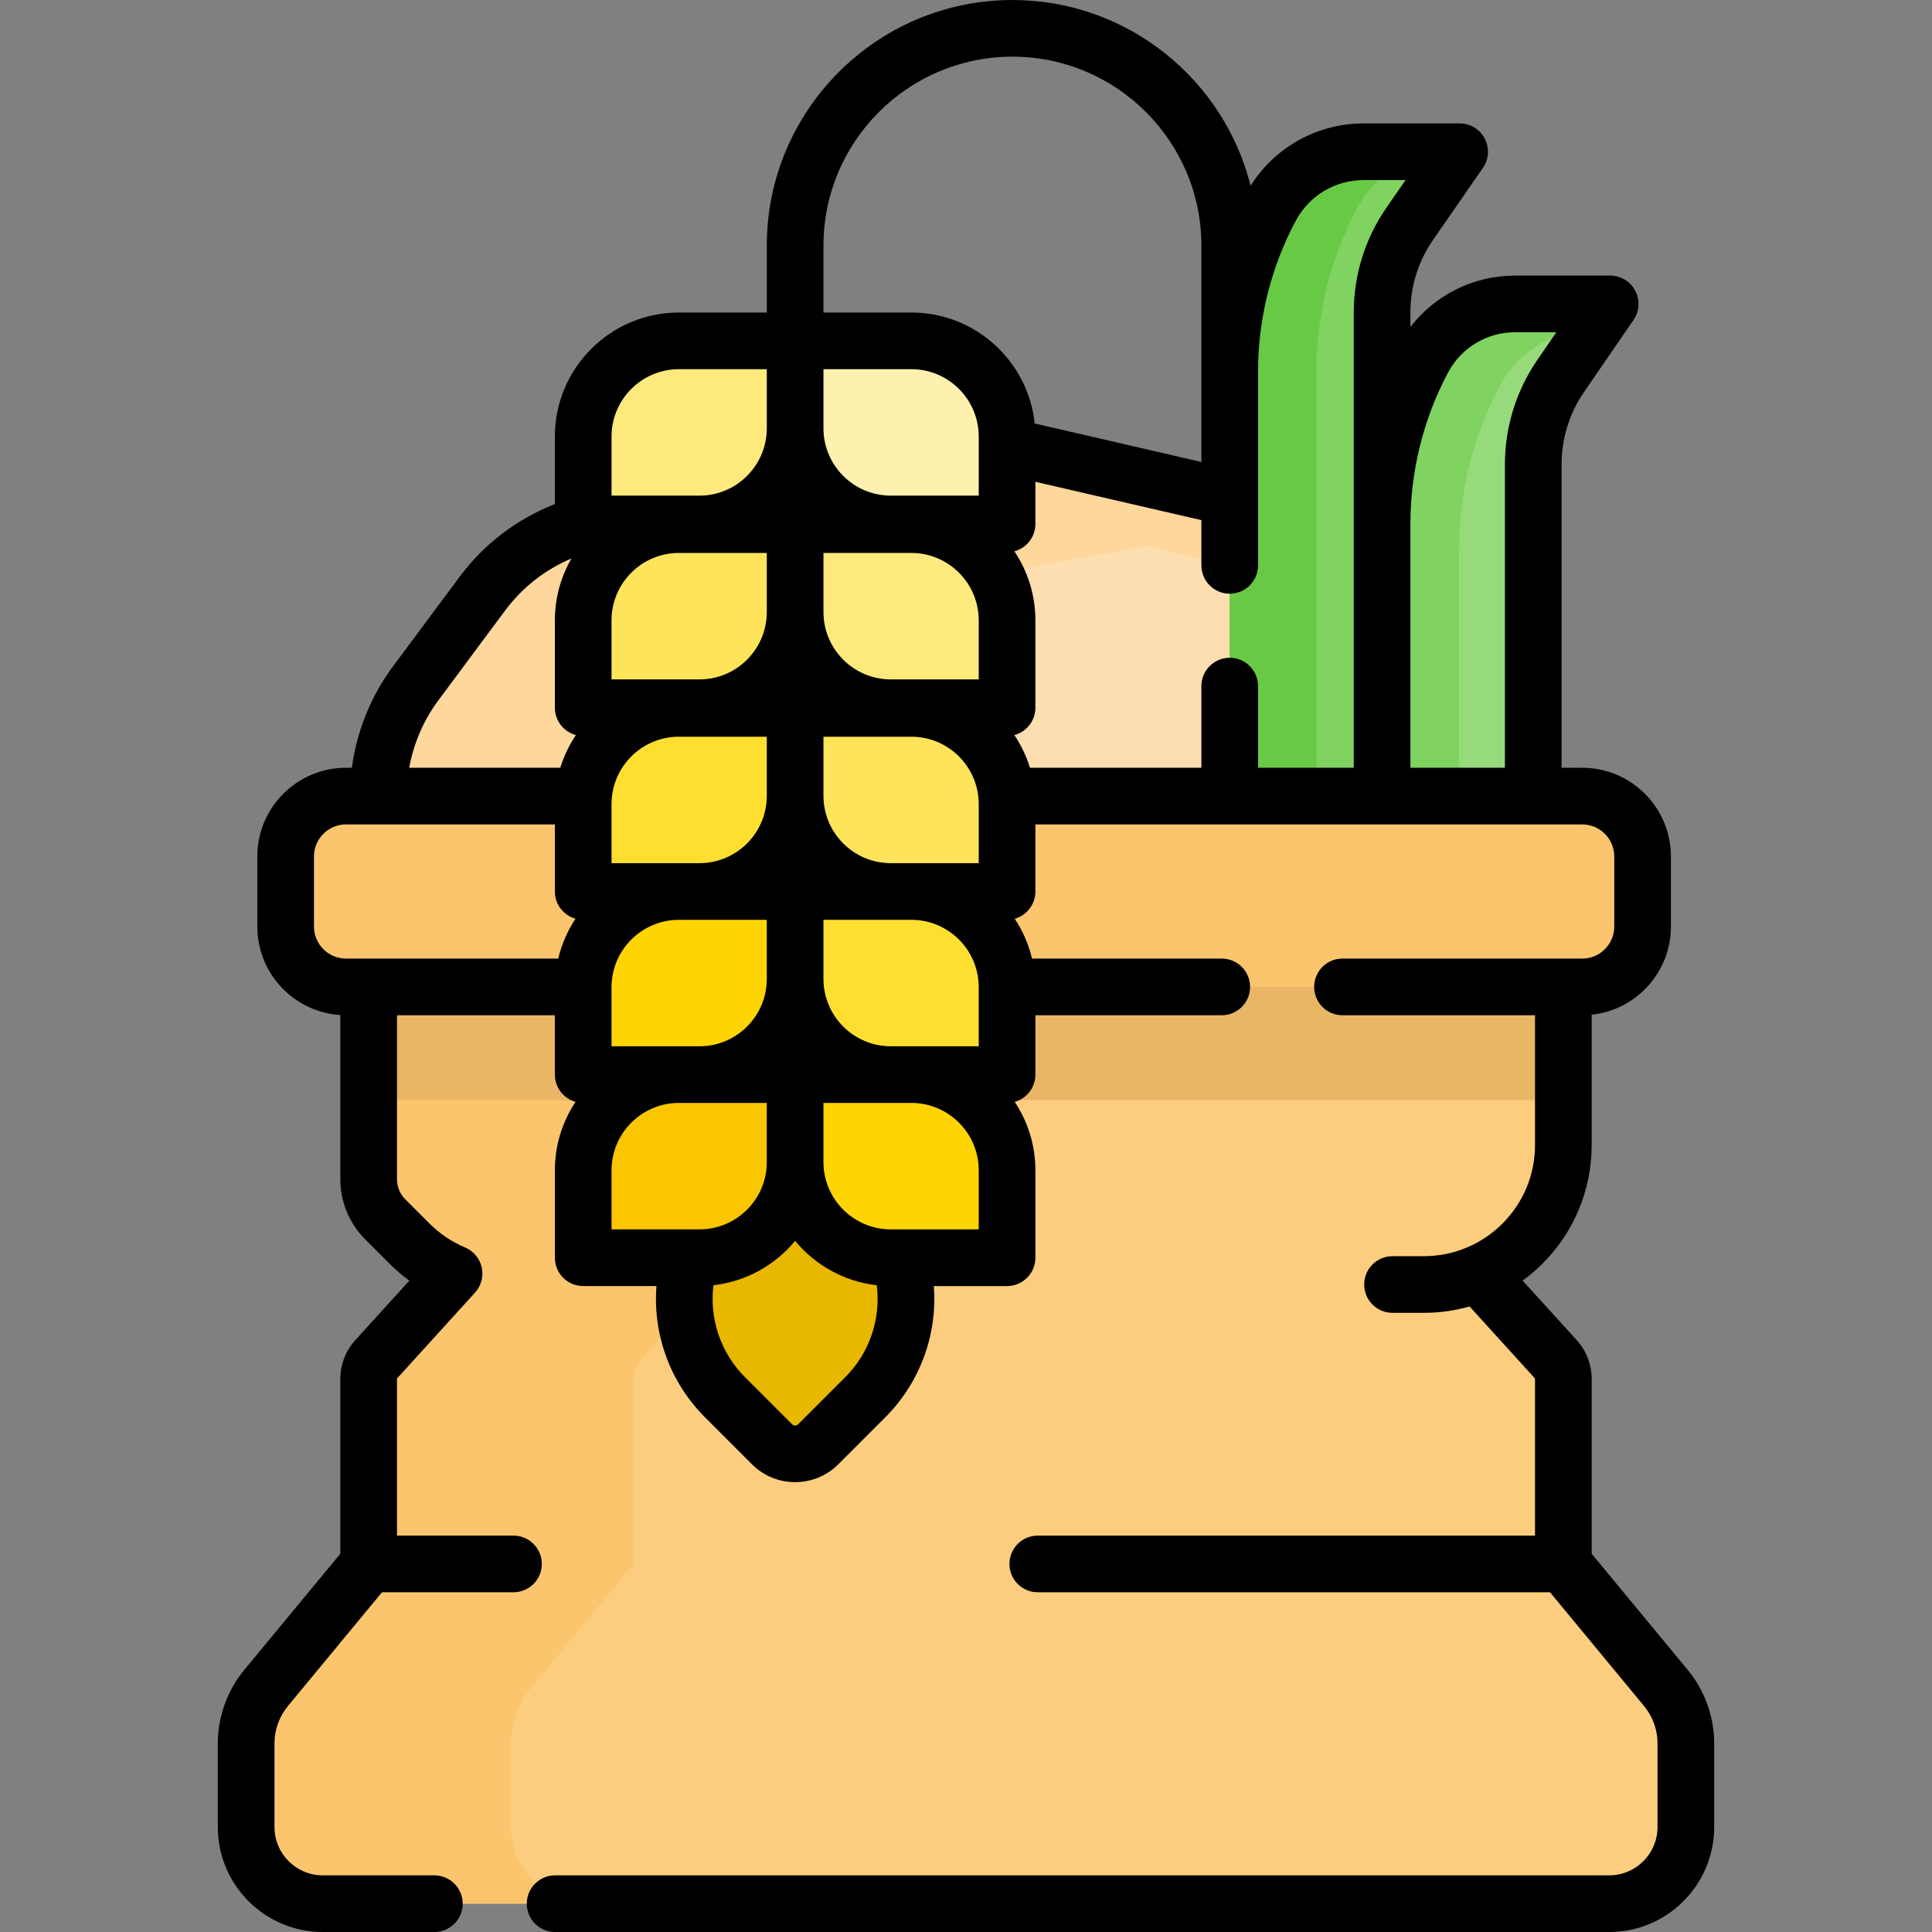 <?xml version="1.0" encoding="UTF-8"?> <svg xmlns="http://www.w3.org/2000/svg" id="Capa_1" height="512" viewBox="0 0 511.451 511.451" width="512"><rect x="0" y="0" width="511.451" height="511.451" fill="#808080" stroke="none"/><path d="m325.831 131.727-57.524-13.285-111.48 19.839c-11.542 2.666-21.76 9.349-28.827 18.856l-17.715 23.831c-6.4 8.609-9.856 19.051-9.856 29.778v36.357h225.401v-115.376z" fill="#fddeb0"></path><path d="m135.735 236.889c0-10.727 3.456-21.169 9.856-29.778l17.715-23.831c7.067-9.507 17.285-16.19 28.827-18.856l111.48-19.839 22.219 5.132v-17.99l-57.524-13.285-111.48 19.839c-11.542 2.666-21.76 9.349-28.826 18.856l-17.715 23.831c-6.4 8.609-9.856 19.051-9.856 29.778v36.357h35.305v-10.214z" fill="#fdd79b"></path><path d="m365.875 210.746v-128.03c0-8.398 2.561-16.595 7.341-23.5l6.974-10.074c2.626-3.793-.089-8.973-4.702-8.973h-14.514c-10.272 0-19.71 5.655-24.554 14.713-7.145 13.36-10.883 28.277-10.883 43.428v36.456 112.337h40.337z" fill="#80d261"></path><path d="m348.484 98.31c0-15.151 3.738-30.068 10.883-43.428 3.907-7.306 10.805-12.393 18.717-14.09-.764-.389-1.635-.623-2.595-.623h-14.514c-10.272 0-19.709 5.655-24.554 14.713-7.145 13.36-10.883 28.277-10.883 43.428v36.456 112.337h22.945v-112.338-36.455z" fill="#68ca44"></path><path d="m415.286 80.452c4.648 0 7.392 5.212 4.761 9.043l-6.871 10.007c-4.75 6.91-7.29 15.1-7.29 23.5v85.76l.68 38.34h-40.69v-72.05-36.46c0-7.57.93-15.09 2.74-22.38s4.51-14.36 8.06-21.04c4.8-9.06 14.16-14.72 24.35-14.72z" fill="#97da7b"></path><path d="m386.258 182.005v-36.46c0-7.57.93-15.09 2.74-22.38s4.51-14.36 8.06-21.04c4.725-8.919 13.872-14.531 23.878-14.704.727-3.402-1.805-6.969-5.65-6.969h-14.26c-10.19 0-19.55 5.66-24.35 14.72-3.55 6.68-6.25 13.75-8.06 21.04s-2.74 14.81-2.74 22.38v36.46 72.05h20.383v-65.097z" fill="#80d261"></path><path d="m396.093 334.662c-2.369 1.437-2.853 4.666-.99 6.717l16.733 18.423c1.3 1.43 2.02 3.3 2.02 5.23v48.888c0 .06.021.117.059.163l27.091 32.759c3.41 4.13 5.28 9.33 5.28 14.69v22.13c0 11.2-9.08 20.29-20.29 20.29h-133.09-74.36-133.09c-11.21 0-20.29-9.09-20.29-20.29v-22.13c0-5.36 1.87-10.56 5.28-14.69l27.091-32.759c.038-.046.059-.104.059-.163v-48.793c0-1.996.744-3.921 2.087-5.399l12.683-13.957 1.964-2.162c2.778-3.057 2.35-7.919-1.03-10.294-1.733-1.217-3.369-2.589-4.884-4.104l-6.41-6.41c-2.82-2.82-4.41-6.66-4.41-10.66v-50.89-28.144c0-.141.115-.256.256-.256h315.748c.141 0 .256.115.256.256v28.144 41.155c0 7.485-2.006 14.901-6.164 21.125-3.093 4.632-7.071 8.383-11.599 11.131z" fill="#fccd7f"></path><path d="m135.271 483.662v-22.13c0-5.36 1.87-10.56 5.28-14.69l27.091-32.759c.038-.046.059-.104.059-.163v-48.793c0-1.996.744-3.921 2.087-5.399l12.683-13.957 1.964-2.162c2.778-3.057 2.35-7.919-1.03-10.294-1.733-1.217-3.369-2.589-4.884-4.104l-6.41-6.41c-2.82-2.82-4.41-6.66-4.41-10.66v-50.89-28.144c0-.141.115-.256.256-.256h-70.105c-.141 0-.256.115-.256.256v28.144 50.89c0 4 1.59 7.84 4.41 10.66l6.41 6.41c1.516 1.516 3.152 2.887 4.884 4.104 3.38 2.375 3.807 7.236 1.03 10.294l-1.964 2.162-12.683 13.957c-1.343 1.477-2.087 3.402-2.087 5.399v48.793c0 .06-.021.117-.059.163l-27.091 32.759c-3.41 4.13-5.28 9.33-5.28 14.69v22.13c0 11.2 9.08 20.29 20.29 20.29h70.105c-11.21 0-20.29-9.09-20.29-20.29z" fill="#fbc56d"></path><path d="m413.856 261.252v-28.4h-316.26v28.4 30h316.26z" fill="#e9b665"></path><path d="m434.836 226.722v18.56c0 8.82-7.15 15.97-15.98 15.97h-151.26-114.21-61.79c-8.83 0-15.98-7.15-15.98-15.97v-18.56c0-8.82 7.15-15.98 15.98-15.98h61.89 114.01 151.36c8.83 0 15.98 7.16 15.98 15.98z" fill="#fbc56d"></path><path d="m238.201 333.951c3.892 12.634.846 26.945-9.152 36.943l-12.433 12.433c-3.383 3.383-8.868 3.383-12.251 0l-12.433-12.433c-9.998-9.998-13.044-24.31-9.152-36.943l18.537-39.553h17.627z" fill="#e8b800"></path><path d="m259.481 330.951h-23.662c-13.988 0-25.328-11.34-25.328-25.328v-23.147h30.774c13.988 0 25.328 11.34 25.328 25.328v16.035c0 3.928-3.184 7.112-7.112 7.112z" fill="#fed402"></path><path d="m161.379 330.951h23.784c13.988 0 25.328-11.34 25.328-25.328v-23.147h-30.774c-13.988 0-25.328 11.34-25.328 25.328v16.157c0 3.86 3.129 6.99 6.99 6.99z" fill="#fac600"></path><path d="m160.53 288.476h24.633c13.988 0 25.328-11.34 25.328-25.328v-23.147h-30.774c-13.988 0-25.328 11.34-25.328 25.328v17.005c0 3.393 2.749 6.142 6.141 6.142z" fill="#fed402"></path><path d="m160.394 230.001h24.769c13.988 0 25.328-11.34 25.328-25.328v-23.147h-30.774c-13.988 0-25.328 11.34-25.328 25.328v17.141c0 3.318 2.688 6.006 6.005 6.006z" fill="#fedf30"></path><path d="m260.473 288.476h-24.654c-13.988 0-25.328-11.34-25.328-25.328v-23.147h30.774c13.988 0 25.328 11.34 25.328 25.328v17.026c0 3.381-2.74 6.121-6.12 6.121z" fill="#fedf30"></path><path d="m161.028 183.354h24.135c13.988 0 25.328-11.34 25.328-25.328v-23.147h-30.774c-13.988 0-25.328 11.34-25.328 25.328v16.508c0 3.667 2.972 6.639 6.639 6.639z" fill="#fee45a"></path><path d="m154.389 138.707h30.774c13.988 0 25.328-11.34 25.328-25.328v-23.147h-30.774c-13.988 0-25.328 11.34-25.328 25.328z" fill="#fee97d"></path><path d="m260.323 230.001h-24.504c-13.988 0-25.328-11.34-25.328-25.328v-23.147h30.774c13.988 0 25.328 11.34 25.328 25.328v16.877c0 3.463-2.807 6.27-6.27 6.27z" fill="#fee45a"></path><path d="m260.688 183.354h-24.869c-13.988 0-25.328-11.34-25.328-25.328v-23.147h30.774c13.988 0 25.328 11.34 25.328 25.328v17.242c0 3.261-2.644 5.905-5.905 5.905z" fill="#fee97d"></path><path d="m260.197 138.707h-24.378c-13.988 0-25.328-11.34-25.328-25.328v-23.147h30.774c13.988 0 25.328 11.34 25.328 25.328v16.751c0 3.533-2.864 6.396-6.396 6.396z" fill="#fef0ae"></path><path d="m446.785 442.066-25.427-30.752v-46.277c0-3.807-1.41-7.457-3.97-10.276l-14.304-15.746c1.846-1.351 3.604-2.848 5.253-4.497 8.397-8.397 13.021-19.562 13.021-31.437v-34.459c11.773-1.252 20.976-11.241 20.976-23.341v-18.561c0-12.944-10.531-23.475-23.476-23.475h-5.469v-80.243c0-6.914 2.063-13.572 5.964-19.253l13.082-19.047c1.577-2.295 1.751-5.275.455-7.739-1.297-2.464-3.852-4.007-6.637-4.007h-25.224c-10.939 0-21.069 5.093-27.654 13.582v-3.822c0-6.904 2.077-13.554 6.007-19.23l13.188-19.047c1.588-2.293 1.771-5.279.477-7.75-1.295-2.471-3.854-4.02-6.644-4.02h-25.428c-12.22 0-23.457 6.264-29.9 16.501-7.096-28.216-32.674-49.17-63.06-49.17-35.854 0-65.024 29.169-65.024 65.023v17.709h-23.274c-18.102 0-32.828 14.727-32.828 32.828v17.885c-9.981 3.901-18.747 10.537-25.2 19.217l-17.715 23.831c-5.813 7.819-9.54 17.113-10.827 26.752h-1.555c-12.944 0-23.476 10.531-23.476 23.475v18.561c0 12.44 9.728 22.646 21.976 23.423v43.441c0 6.03 2.348 11.699 6.612 15.963l6.409 6.408c1.643 1.644 3.397 3.145 5.253 4.499l-14.305 15.747c-2.559 2.818-3.969 6.468-3.969 10.275v46.277l-25.427 30.752c-4.516 5.463-7.003 12.375-7.003 19.462v22.133c0 15.323 12.466 27.79 27.79 27.79h29.536c4.142 0 7.5-3.358 7.5-7.5s-3.358-7.5-7.5-7.5h-29.536c-7.052 0-12.79-5.738-12.79-12.79v-22.133c0-3.607 1.266-7.124 3.564-9.904l24.897-30.111h34.809c4.142 0 7.5-3.358 7.5-7.5s-3.358-7.5-7.5-7.5h-30.839v-41.476c0-.071.026-.139.073-.19l20.589-22.662c1.637-1.801 2.297-4.284 1.773-6.661-.525-2.376-2.17-4.351-4.413-5.295-3.527-1.485-6.688-3.611-9.395-6.318l-6.41-6.409c-1.431-1.431-2.218-3.333-2.218-5.356v-43.388h41.796v15.719c0 3.437 2.315 6.327 5.468 7.214-3.451 5.196-5.468 11.423-5.468 18.114v23.147c0 4.142 3.358 7.5 7.5 7.5h19.394c-.987 12.757 3.561 25.46 12.847 34.747l12.433 12.434c3.151 3.15 7.29 4.726 11.428 4.726 4.139 0 8.278-1.575 11.429-4.726l12.433-12.433c9.286-9.286 13.834-21.99 12.847-34.747h19.394c4.142 0 7.5-3.358 7.5-7.5v-23.147c0-6.691-2.017-12.919-5.468-18.114 3.153-.887 5.468-3.777 5.468-7.214v-15.719h49.337c4.142 0 7.5-3.358 7.5-7.5s-3.358-7.5-7.5-7.5h-50.228c-.904-3.812-2.47-7.37-4.577-10.542 3.154-.887 5.468-3.777 5.468-7.214v-17.755h144.766c4.673 0 8.476 3.802 8.476 8.475v18.561c0 4.673-3.802 8.476-8.476 8.476h-63.466c-4.142 0-7.5 3.358-7.5 7.5s3.358 7.5 7.5 7.5h50.966v34.324c0 7.869-3.064 15.266-8.628 20.83-2.66 2.66-5.741 4.741-9.09 6.196-.224.083-.445.177-.662.282-3.473 1.408-7.218 2.15-11.078 2.15h-8.267c-4.142 0-7.5 3.358-7.5 7.5s3.358 7.5 7.5 7.5h8.267c4.164 0 8.236-.581 12.136-1.681l17.247 18.987c.048.053.074.121.074.192v41.476h-131.636c-4.142 0-7.5 3.358-7.5 7.5s3.358 7.5 7.5 7.5h135.606l24.897 30.111c2.298 2.78 3.564 6.297 3.564 9.904v22.133c0 7.052-5.737 12.79-12.79 12.79h-279.048c-4.142 0-7.5 3.358-7.5 7.5s3.358 7.5 7.5 7.5h279.048c15.323 0 27.79-12.467 27.79-27.79v-22.133c0-7.09-2.488-14.002-7.004-19.465zm-63.488-343.382c3.51-6.617 10.305-10.728 17.732-10.728h10.975l-5.015 7.301c-5.626 8.192-8.6 17.786-8.6 27.746v80.243h-25.014v-28.193-36.456c0-13.877 3.431-27.678 9.922-39.913zm-40.261-40.265c3.546-6.631 10.42-10.75 17.94-10.75h11.113l-5.039 7.278c-5.675 8.197-8.674 17.799-8.674 27.769v55.881 36.456 28.193h-25.336v-21.612c0-4.142-3.358-7.5-7.5-7.5s-7.5 3.358-7.5 7.5v21.612h-45.384c-.952-3.104-2.352-6.014-4.125-8.653 3.202-.855 5.563-3.767 5.563-7.238v-23.146c0-6.754-2.052-13.037-5.563-18.262 3.201-.855 5.563-3.767 5.563-7.238v-11.165l43.946 10.149v11.979c0 4.142 3.358 7.5 7.5 7.5s7.5-3.358 7.5-7.5v-14.906-36.456c-.001-13.868 3.456-27.662 9.996-39.891zm-83.943 202.911v15.646h-17.828-5.446c-9.831 0-17.828-7.998-17.828-17.828v-15.647h17.828 5.446c9.83 0 17.828 7.998 17.828 17.829zm0-81.476h-23.274c-9.831 0-17.828-7.998-17.828-17.828v-15.646h23.274c9.831 0 17.828 7.998 17.828 17.828zm-56.102-17.828c0 9.831-7.998 17.828-17.828 17.828h-23.274v-15.646c0-9.831 7.998-17.828 17.828-17.828h23.274zm-41.102 66.475v-15.646c0-9.831 7.998-17.828 17.828-17.828h23.274v15.646c0 9.831-7.998 17.828-17.828 17.828h-5.446zm97.204-97.293h-23.274c-9.831 0-17.828-7.998-17.828-17.829v-15.647h23.274c9.831 0 17.828 7.998 17.828 17.828zm-97.204 145.768v-15.646c0-9.831 7.998-17.829 17.828-17.829h5.446 17.828v15.647c0 9.831-7.998 17.828-17.828 17.828h-5.446zm73.93-48.475c-9.831 0-17.828-7.998-17.828-17.828v-15.646h23.274c9.831 0 17.828 7.998 17.828 17.828v15.646h-17.828zm32.196-213.501c27.583 0 50.024 22.44 50.024 50.023v33.287 23.988l-44.129-10.192c-1.732-16.484-15.71-29.374-32.645-29.374h-23.274v-17.709c0-27.583 22.44-50.023 50.024-50.023zm-106.126 100.561c0-9.831 7.998-17.828 17.828-17.828h23.274v15.646c0 9.831-7.998 17.829-17.828 17.829h-23.274zm-45.877 69.881 17.715-23.831c4.536-6.102 10.618-10.84 17.55-13.768-2.785 4.821-4.388 10.408-4.388 16.365v23.146c0 3.471 2.361 6.383 5.563 7.238-1.774 2.639-3.173 5.549-4.125 8.653h-40.002c1.163-6.415 3.789-12.558 7.687-17.803zm-32.895 59.839v-18.561c0-4.673 3.802-8.475 8.476-8.475h55.296v17.755c0 3.437 2.315 6.327 5.468 7.214-2.107 3.172-3.673 6.73-4.577 10.542h-56.187c-4.674.001-8.476-3.801-8.476-8.475zm78.772 64.523c0-9.831 7.998-17.828 17.828-17.828h5.446 17.828v15.646c0 9.831-7.998 17.829-17.828 17.829h-2.366c-.024 0-.048 0-.072 0h-20.836zm61.857 54.787-12.433 12.433c-.453.453-1.191.453-1.645 0l-12.433-12.433c-6.474-6.474-9.464-15.46-8.36-24.356 8.671-.981 16.332-5.347 21.615-11.75 5.283 6.403 12.943 10.769 21.615 11.75 1.105 8.896-1.886 17.882-8.359 24.356zm35.347-39.14h-20.84c-.021 0-.043 0-.064 0h-2.37c-9.831 0-17.828-7.998-17.828-17.829v-15.646h17.828 5.446c9.831 0 17.828 7.998 17.828 17.828z"></path></svg> 